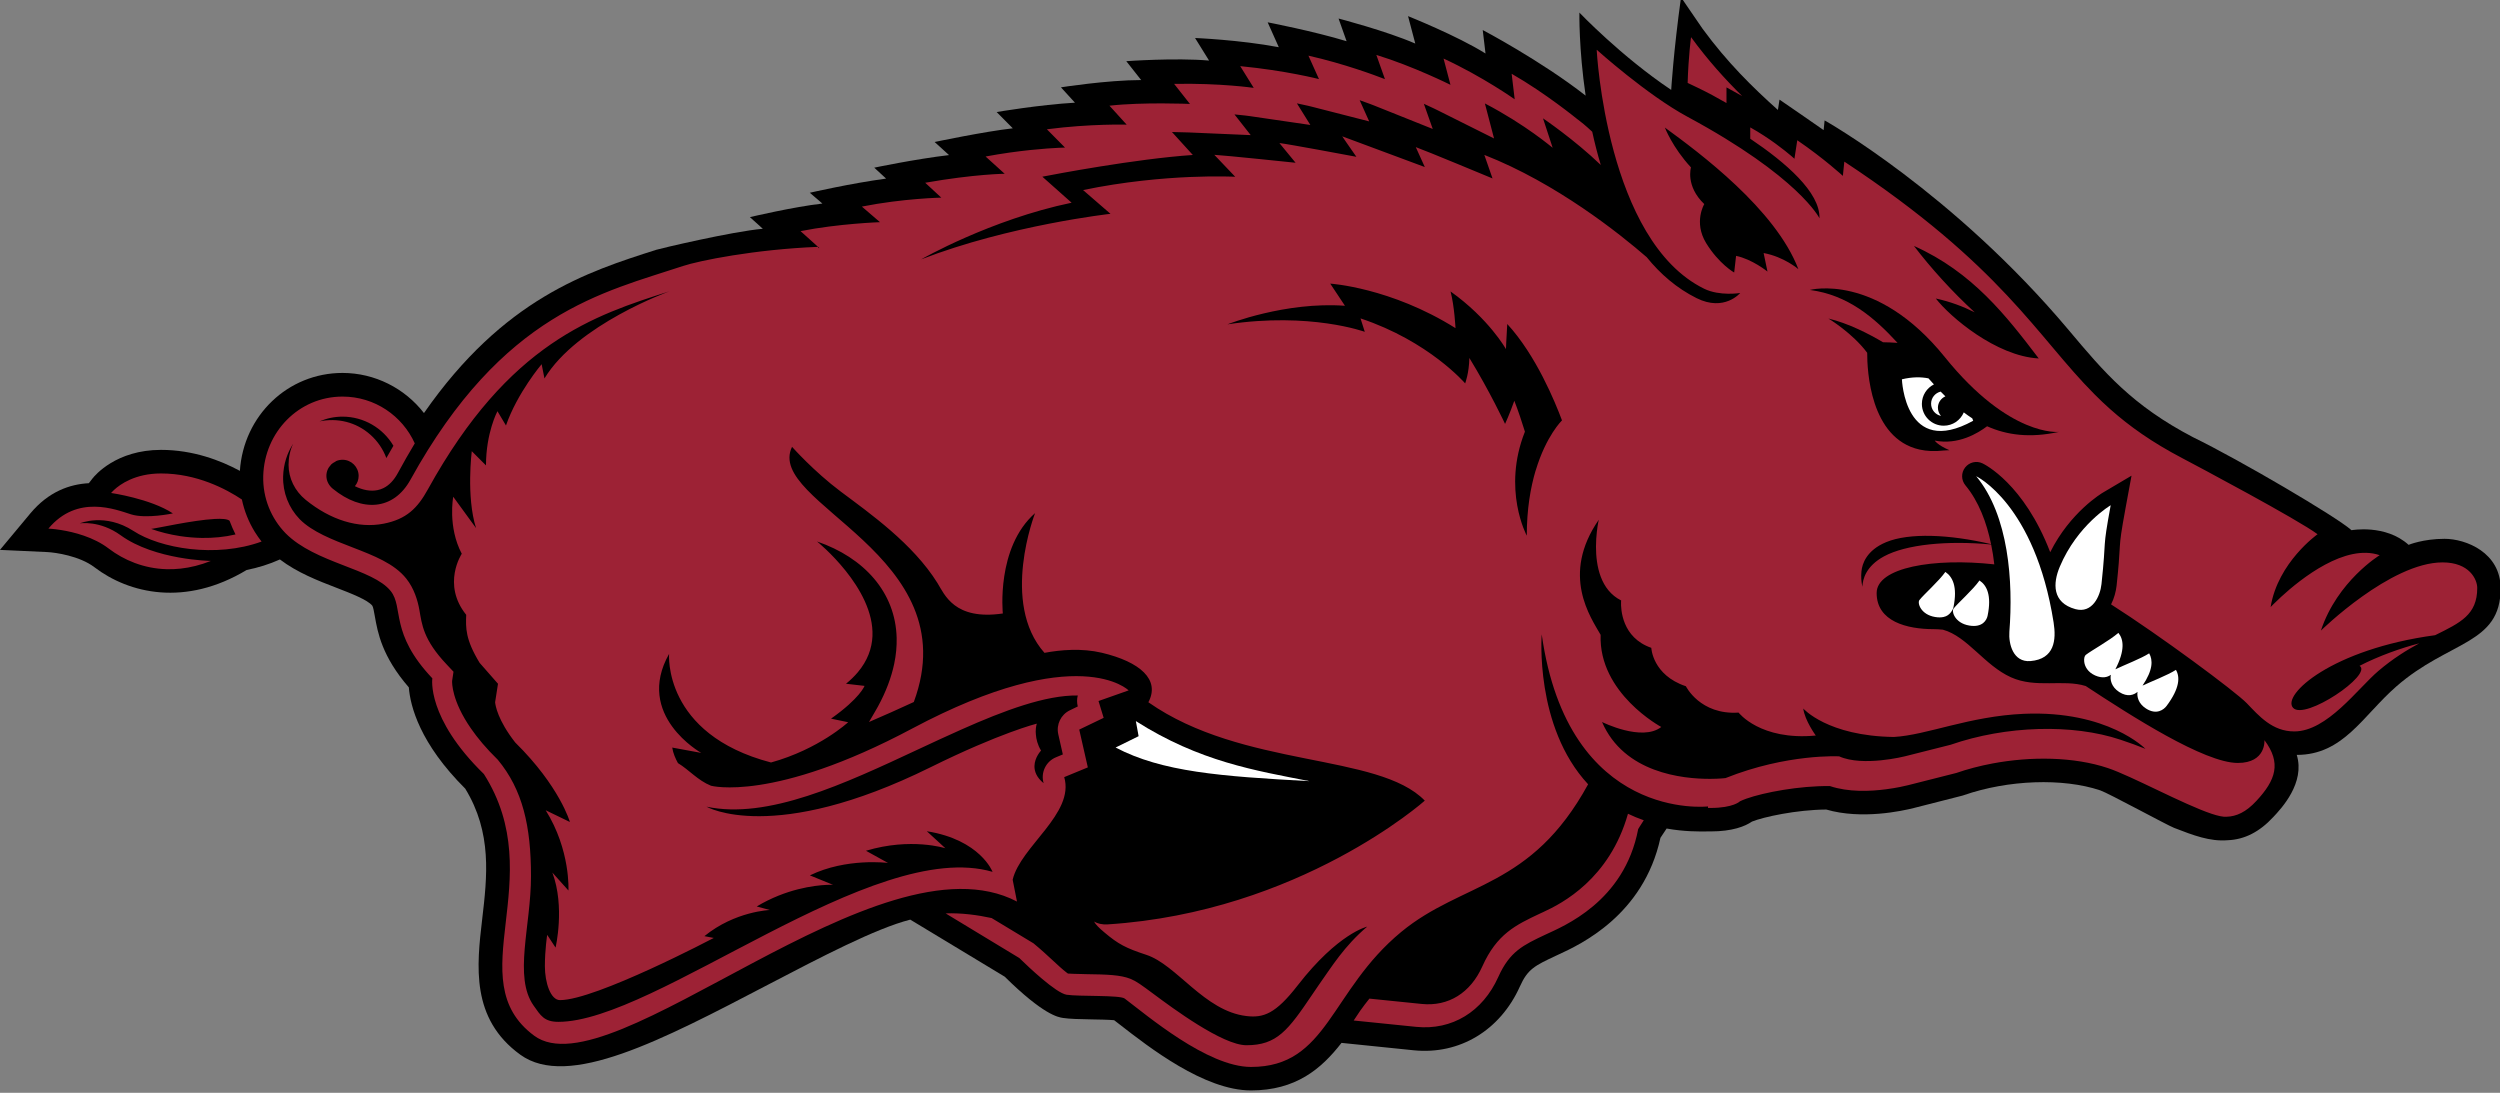 <svg clip-rule="evenodd" fill-rule="evenodd" stroke-linejoin="round" stroke-miterlimit="1.414" viewBox="100 121.321 360 157.364" xmlns="http://www.w3.org/2000/svg"><rect x="100" y="121.321" width="360" height="157.364" fill="#808080" stroke="none"/><g fill-rule="nonzero" transform="matrix(1.815 0 0 -1.815 119.961 1530.36)"><path d="m182.95 733.581c-1.701 0-2.852-.478-2.852-.478-1.831 1.657-4.529 1.161-4.529 1.161-1.19 1.064-8.844 5.56-12.584 7.383-4.818 2.518-7.041 5.142-9.835 8.472-9.201 10.956-19.386 16.659-19.386 16.659l-.077-.77c-.331.241-3.501 2.419-3.501 2.419l-.127-.821c-1.982 1.775-3.999 3.742-5.979 6.446l-1.708 2.492c-.601-4.339-.779-7.347-.779-7.347-3.978 2.664-7.283 6.134-7.283 6.134s-.055-2.854.494-6.587c-3.561 2.781-8.164 5.204-8.164 5.204l.221-1.863c-2.235 1.403-6.146 2.965-6.146 2.965l.574-2.176c-2.328 1.009-6.087 1.986-6.087 1.986l.637-1.8c-2.6.795-6.262 1.5-6.262 1.5l.884-1.975c-3.138.591-6.644.73-6.644.73l1.112-1.79c-2.676.233-6.568-.048-6.568-.048l1.18-1.497c-2.727-.006-6.364-.578-6.364-.578l1.111-1.218c-2.831-.164-6.212-.743-6.212-.743l1.281-1.291c-2.258-.254-6.203-1.085-6.203-1.085l1.144-1.039c-2.666-.312-5.933-.998-5.933-.998l.939-.867c-2.769-.37-6.051-1.123-6.051-1.123l.996-.857c-2.302-.26-5.749-1.077-5.749-1.077l1.024-.924c-2.448-.215-8.198-1.583-8.443-1.665-5.473-1.744-12.115-3.861-18.441-12.957-1.526 1.973-3.906 3.184-6.462 3.184-4.338 0-7.852-3.387-8.143-7.769-1.533.828-3.713 1.665-6.258 1.665-3.563 0-5.25-2.034-5.431-2.264 0 0-.12-.152-.296-.38-1.507-.08-3.187-.657-4.641-2.398 0 0-2.415-2.893-2.41-2.893l3.765-.174c.637-.031 2.558-.306 3.73-1.201 2.747-2.098 7.218-3.147 12.079-.219.907.181 1.796.456 2.638.836 1.378-1.047 3.02-1.685 4.502-2.254 1.152-.446 2.459-.952 2.828-1.415.07-.084.144-.523.201-.84.228-1.287.565-3.183 2.697-5.641.118-1.493.87-4.443 4.475-8.033 2.146-3.506 1.741-6.983 1.346-10.353-.433-3.703-.924-7.899 3.029-10.76 3.786-2.736 11.163 1.122 19.707 5.588 4.173 2.175 8.472 4.426 11.226 5.132l7.493-4.526c3.079-3.035 4.242-3.218 4.624-3.275.524-.081 1.321-.097 2.24-.114.538-.008 1.378-.024 1.819-.064.129-.095.272-.207.426-.329 2.353-1.832 6.731-5.243 10.426-5.243 3.557 0 5.576 1.697 7.187 3.772 0 0 5.741-.587 5.747-.589 3.62-.359 6.843 1.581 8.405 5.063.62 1.385 1.18 1.649 2.839 2.43l.24.112c1.682.776 6.733 3.098 8.073 9.253.129.2.294.456.49.738 1.41-.253 2.573-.24 3.252-.23h.228c1.748 0 2.744.406 3.293.781.895.365 3.523.938 5.891.956 2.792-.814 6.009-.118 6.958.123l3.81.971.076.021.074.025c3.514 1.218 7.86 1.374 10.817.382.639-.213 5.302-2.76 5.865-2.978 1.522-.589 2.841-1.099 4.258-.979 1.327.053 2.513.654 3.615 1.844.638.676 2.539 2.709 1.857 4.925 3.696 0 5.226 3.094 7.903 5.434 4.173 3.646 8.273 3.314 8.273 7.774 0 2.845-2.752 3.936-4.449 3.936"/><path d="m167.71 3.949s-.255 1.826-.338 4.537l.981.468c1.012.483 1.989 1.017 2.871 1.526v-1.551l1.556.861c-1.69-1.668-3.4-3.554-5.07-5.842zm-9.357 1.263c0 .012.966 18.938 10.662 23.688 1.541.753 3.57.42 3.57.42s-1.573 1.885-4.326.51c-1.965-.979-3.591-2.39-4.948-4.064-2.66-2.307-8.944-7.336-16.102-10.141.426 1.221.813 2.334.813 2.334s-6.687-2.783-7.611-3.106c.477 1.052.896 1.977.896 1.977l-8.187-3.045.004.004h-.004c-.012-.005.782 1.139 1.181 1.709.131.192.221.318.221.318s-.026-.006-.076-.016c-.732-.137-6.632-1.242-7.561-1.351.841 1.024 1.606 1.955 1.606 1.955s-7.025-.735-8.061-.787c1.064 1.114 2.074 2.177 2.074 2.177s-6.875-.382-15.09 1.317l2.719 2.357s-9.996 1.117-18.775 4.516c0 0 6.867-3.943 14.92-5.617l-2.902-2.58s.033-.008.099-.02c.998-.195 9.142-1.752 14.824-2.135 0 0-1.013-1.111-2.07-2.277.983.017 1.645.043 1.662.043l6.15.265s-.765-.978-1.613-2.054c.941.085 1.491.163 1.5.166l6.027.881s-.628-1.015-1.334-2.143c.929.188 1.471.33 1.481.332l5.687 1.457s-.441-.98-.945-2.103c.893.313 1.441.527 1.453.535l5.795 2.318s-.422-1.189-.881-2.496c.836.378 1.363.639 1.375.647l5.586 2.791s-.478-1.829-.908-3.473c4.064 2.119 6.678 4.379 6.721 4.398l-.957-2.92s3.098 2.093 5.73 4.625c-.332-1.104-.612-2.207-.848-3.295-.681-.639-1.167-1.018-1.367-1.168-.066-.049-.103-.074-.103-.074s-3.179-2.6-6.522-4.508l.301 2.532s-3.142-2.231-7.055-4.043l.686 2.607s-3.674-1.838-7.352-2.967l.854 2.403s-.058-.021-.16-.061c-.727-.283-3.856-1.462-7.426-2.268l.002.006h-.002l1.043 2.317s-3.272-.844-7.809-1.284l1.34 2.157s-3.283-.485-7.896-.397l1.568 1.988s-4.657-.199-7.981.174l1.707 1.881s-3.562-.106-7.912.459l1.797 1.815s-.214.002-.603.021c-1.171.055-3.928.243-7.268.863l.002.002-.002.004 1.889 1.709s-2.935.02-7.883.889l1.596 1.477s-3.761.071-7.877.886l1.797 1.547s-4.102.138-7.879.889l1.867 1.676c-.029.005-.065.006-.094.006-.031-.079-.049-.123-.049-.123-6.281.251-11.819 1.377-13.385 1.9-7.86 2.608-17.866 4.606-27.023 21.191-1.684 3.048-4.807 3.253-7.693.906-.378-.306-.647-.76-.647-1.283 0-.221.044-.431.127-.621.069-.169.178-.314.299-.447.017-.019.027-.044.043-.061.112-.112.252-.194.395-.267.04-.022.07-.06.113-.079.192-.08.402-.125.625-.125.879 0 1.596.719 1.596 1.6 0 .39-.139.744-.371 1.021.788.39 1.555.528 2.23.393.207-.04.406-.107.594-.199.568-.276 1.051-.781 1.443-1.508.547-1.014 1.107-1.991 1.672-2.932-1.23-2.729-3.971-4.64-7.164-4.64-4.342 0-7.744 3.523-7.865 7.865-.06 2.207.793 4.225 2.221 5.693 2.959 2.982 8.637 3.488 10.424 5.731 1.297 1.627-.116 4.175 4.127 8.652 0 0-.616 3.91 5.111 9.492 6.618 10.419-2.523 20.393 4.986 25.949 7.659 5.664 34.202-20.458 47.883-13.303l-.428-2.164c.768-3.29 6.174-6.565 5.112-10.176l2.342-.966-.852-3.748 2.422-1.165-.51-1.669 2.986-1.053s-4.972-4.992-21.461 3.781c-13.802 7.355-19.959 5.674-19.959 5.674-1.313-.53-2.173-1.579-3.275-2.244-.235-.423-.483-.976-.568-1.541l2.879.529s-6.637-3.718-3.19-9.82c0 0-.649 7.954 10.109 10.771 4.77-1.326 7.65-3.994 7.65-3.994l-1.699-.354c2.901-2.05 3.323-3.25 3.323-3.25l-1.838-.211c.456-.37.842-.75 1.168-1.135.976-1.159 1.4-2.374 1.455-3.576.214-4.791-5.461-9.37-5.494-9.398 4.665 1.603 7.783 5.038 7.894 9.568.019.827-.058 1.685-.246 2.578-.283 1.338-.807 2.749-1.607 4.217 0 0-.459.817-.889 1.539 1.477-.636 2.978-1.303 4.443-1.982 5.421-14.65-14.815-19.696-12.076-25.307 0 0 2.161 2.44 4.828 4.435 2.899 2.171 7.153 5.164 9.59 9.067.706 1.133 1.669 3.731 6.487 3.025 0 0-.689-6.535 3.197-9.953 0 0-3.473 8.909.932 13.857 1.598-.3 3.69-.481 5.695-.008 3.796.903 5.799 2.671 4.609 4.908 9.369 6.564 22.803 5 27.414 9.758 0 0-12.397 11.046-31.443 12.271-.568.033-.999-.074-1.357-.281.171.309.461.605 1.051 1.1 1.344 1.133 2.094 1.532 4.121 2.197 3.028.986 5.766 5.582 9.935 6.074 1.685.202 2.898-.214 5.088-3.043 4.02-5.179 6.893-5.824 6.893-5.824-2.285 1.936-3.523 3.98-4.822 5.814-.207.3-.407.602-.604.887-2.428 3.601-3.526 5.061-6.555 5.061-2.361 0-7.331-3.688-9.203-5.082-1.211-.898-1.715-1.27-2.283-1.498-.991-.399-2.332-.441-4.43-.469-.149-.005-.308-.011-.472-.014-.494-.01-1.011-.021-1.313-.045-.045-.028-.112-.083-.172-.131-.342-.258-.858-.734-1.271-1.119-.57-.529-1.214-1.125-1.969-1.748l-4.152-2.506c-1.387-.301-2.992-.522-4.563-.463l7.313 4.43s.055.052.152.147c.68.662 3.466 3.326 4.539 3.492 1.226.185 5.28.018 5.75.375 2.165 1.625 8.198 6.785 12.533 6.785 7.633 0 7.822-7.544 14.887-13.383 6.089-5.024 12.866-4.265 18.543-14.65-5.333-5.734-4.601-14.873-4.601-14.873 2.627 18.671 16.492 17.07 16.492 17.07l-.002.15h.256c2.278 0 2.918-.66 2.918-.66.171-.083.385-.171.634-.261 1.746-.618 5.25-1.284 8.284-1.248 1.829.615 3.971.529 5.57.318 1.055-.138 1.877-.325 2.195-.408l4.77-1.209c1.117-.387 2.332-.706 3.598-.944 3.798-.71 8.053-.676 11.436.459 2.345.784 7.478 3.594 10.271 4.528.644.216 1.164.329 1.494.298.983-.026 1.934-.46 2.953-1.562 1.936-2.074 2.506-3.772.805-6.033 0 0 .186 2.261-2.643 2.261-3.311 0-10.583-4.671-15.082-7.63-2.254-.699-4.938.254-7.418-.868-2.627-1.185-4.309-4.05-6.746-4.72-.337-.034-.65-.051-.914-.051-2.641 0-5.656-.753-5.656-3.582 0-2.542 5.672-3.504 11.668-2.844-.074-.653-.175-1.308-.311-1.969-4.314-.413-8.436-.014-10.631 1.178-1.786.969-2.115 2.265-2.138 3.014-.114-.487-.149-1.007-.092-1.549.073-.722.49-2.062 2.447-2.877 2.269-.943 6.266-.779 10.404.197-.439-2.145-1.221-4.241-2.539-5.828-.428-.513-.442-1.251-.033-1.773.408-.523 1.12-.698 1.719-.412.206.097 4.11 2.023 6.72 8.814 1.977-3.969 5.117-5.855 5.264-5.935l2.799-1.655-.59 3.203c-.449 2.454-.523 3.069-.57 3.836-.008.11-.014.223-.022.344-.035.668-.09 1.578-.299 3.533-.066.57-.233 1.232-.547 1.85 4.842 3.081 12.341 8.64 13.465 9.806 1.217 1.267 2.527 2.791 4.707 2.791 3.257 0 6.272-4.237 8.338-5.998 1.445-1.23 2.817-2.072 4.057-2.74-1.763.459-3.984 1.233-5.922 2.231 1.356.848-5.443 5.466-6.6 4.16-1.13-1.273 3.846-5.815 14.096-7.197 2.514-1.245 4.174-2.021 4.174-4.684 0-.85-.779-2.535-3.437-2.535-5.172 0-12.068 6.765-12.068 6.765 1.629-4.919 5.828-7.478 5.828-7.478h-.004l.004-.002c-3.409-1.169-7.785 2.311-9.762 4.123-.66.606-1.053 1.023-1.053 1.023.72-4.444 4.657-7.224 4.657-7.224-1.972-1.468-11.945-6.772-13.43-7.551-2.989-1.565-5.228-3.158-7.131-4.85-.547-.484-1.062-.975-1.559-1.476-5.734-5.749-9.118-12.71-24.812-23.076h-.002l-.144 1.416s-1.838-1.699-4.522-3.536l-.281 1.836s-.115-.106-.326-.287c-.637-.541-2.147-1.76-4.055-2.822v1.123c3.497 2.352 6.939 5.309 6.865 7.889 0 0-2.009-4.093-13.086-10.064-4.024-2.169-8.99-6.635-8.99-6.635zm6.746 7.69c3.442 2.504 10.99 8.113 13.256 14.055 0 0-1.414-1.224-3.448-1.6l.383 1.838s-1.512-1.226-3.115-1.556l-.187 1.652s-1.51-.849-2.786-2.928c-1.26-2.072-.18-3.86-.18-3.86-1.883-1.796-1.318-3.637-1.318-3.637-1.839-1.981-2.594-3.962-2.594-3.962zm24.717 11.75c5.82 2.606 9.16 6.941 12.377 11.16-4.236-.226-8.827-4.152-10.207-5.945 1.423.308 2.689.787 3.855 1.369-2.226-2.036-4.336-4.375-6.025-6.584zm-57.889 3.738s5.988.378 12.424 4.416c0 0-.106-2.17-.491-3.639 3.813 2.713 5.495 5.719 5.495 5.719s.036-1.048.127-2.492c2.862 3.112 4.755 7.756 5.429 9.559 0 0-1.572 1.519-2.605 4.961-.002.006-.008.015-.008.015v-.01c-.501 1.685-.879 3.818-.879 6.469 0 0-2.467-4.572-.184-10.316-.301-.981-.654-2.04-1.051-3.064-.484 1.363-.918 2.295-.918 2.295s-1.514-3.232-3.541-6.541c-.028 1.513-.417 2.523-.417 2.523s-3.581-4.184-10.377-6.445l.423 1.332s-5.397-1.977-13.619-.744c0 0 5.733-2.275 11.652-1.84l-1.461-2.198zm-65.518.758s-9.161 3.278-12.41 8.646l-.28-1.414s-2.406 2.831-3.537 6.08l-.845-1.416h-.002v.002c-.003.005-1.135 2.125-1.135 5.372l-1.41-1.409s-.565 4.518.425 7.627l-2.263-3.109s-.566 2.975.847 5.654c0 0-2.005 3.019.44 6.055-.05 1.306-.088 2.429 1.33 4.762l1.822 2.076-.285 1.83c.029.325.26 1.776 1.992 3.99 4.426 4.362 5.424 7.887 5.424 7.887l-2.4-1.162c2.478 3.965 2.256 7.957 2.256 7.957l-1.594-1.777c1.271 3.401.317 7.439.317 7.439l-.831-1.264s-.228 1.469-.228 3.106c0 1.632.566 3.367 1.5 3.367 3.542 0 15.252-6.166 15.252-6.166l-.934-.178c3.043-2.475 6.493-2.593 6.493-2.593l-1.302-.351c2.914-1.749 5.711-2.084 6.927-2.141.406-.02.637-.008.637-.008l-2.291-.933c3.611-1.768 7.746-1.235 7.746-1.235l-2.185-1.207c4.465-1.344 7.877-.248 7.877-.248l-1.842-1.689c5.314.85 6.521 4.029 6.521 4.029-11.83-3.459-33.423 14.875-43.061 14.875-1.413 0-1.765-.634-2.449-1.604-2.019-2.853-.266-7.884-.266-12.842 0-4.955-.817-8.563-3.293-11.549-1.152-1.123-2.011-2.159-2.652-3.086-1.926-2.776-1.886-4.563-1.877-4.734l.137-.908-.666-.709c-2.345-2.475-2.465-3.987-2.719-5.424-.166-.945-.528-2.136-1.295-3.098-1.19-1.496-3.213-2.278-5.355-3.107-1.951-.753-3.971-1.529-5.213-2.783-1.1-1.136-1.691-2.65-1.649-4.248.034-1.207.397-2.32.998-3.246-.301.624-.459 1.336-.459 2.093 0 1.331.62 2.597 1.696 3.473 2.48 2.012 5.22 2.856 7.726 2.369 2.269-.442 3.366-1.536 4.397-3.408 8.043-14.569 16.505-17.262 23.967-19.643zm123.04 6.543c.309.359.621.722.927 1.078-1.475-.33-2.866-.512-3.628-.598.988-.308 1.884-.459 2.701-.48zm-2.912 1.408 1.086.215c.005 1 .145 3.316 1.252 4.967-1.632-1.145-2.338-3.588-2.338-5.182zm-152.56 4.483c2.083 0 3.997 1.117 5.043 2.889-.236.399-.469.81-.7 1.217-.327-.875-.859-1.671-1.584-2.313-1.423-1.268-3.29-1.693-5.05-1.32.703-.304 1.478-.473 2.291-.473zm-18.006 5.635c-2.58 0-4.074 1.091-4.659 1.635-.194.18-.289.301-.289.301s3.911.564 6.125 2.025c0 0-2.64.568-4.146.096-1.506-.473-5.327-2.026-8.199 1.412 0 0 .504.019 1.259.142 1.259.202 3.222.688 4.723 1.838 1.504 1.145 3.469 1.981 5.742 2.045.454.013.919-.006 1.399-.058.955-.105 1.957-.349 2.99-.762 0 0-5.548-.075-8.947-2.545-2.079-1.506-4.053-1.178-4.053-1.178s2.493-1.082 5.322.752c2.649 1.725 8.166 2.704 12.705 1.051-.242-.309-.465-.627-.67-.957-.61-.991-1.043-2.077-1.283-3.215-1.546-1.031-4.466-2.582-8.019-2.582zm5.32 4.512c.72-.039 1.272.002 1.477.179.19.511.394.963.591 1.358-1.099.259-2.225.36-3.33.345-.734-.012-1.458-.075-2.154-.179-1.043-.159-2.025-.408-2.883-.717.449-.036 4.137-.871 6.299-.986zm137.27.074s-.023.094-.057.267c-.08.433-.217 1.337-.222 2.399-.002 1.91.443 4.315 2.496 5.342 0 .005-.007.057-.01.154-.024.691.068 3.531 3 4.545 0 0 .108 2.701 3.431 3.81 0 0 1.405 2.863 5.225 2.612 0 0 2.14 2.797 7.656 2.277 0 0-1.097-1.508-1.242-2.682 0 0 2.38 2.732 8.986 2.823 3.295-.186 7.457-2.06 12.895-2.297 8.329-.357 12.053 3.476 12.053 3.476-.717-.299-1.548-.598-2.461-.902-4.767-1.601-11.385-1.404-16.854.494l-4.531 1.145s-4.178 1.062-6.525.007c0 0-5.145-.292-11.275 2.155 0 0-.584.073-1.506.076-2.763.012-8.562-.593-10.738-5.639 0 0 3.963 1.984 5.875.494 0 0-6.225-3.333-6.014-9.138-.979-1.723-3.982-5.926-.181-11.418zm-51.672 17.432c-.09.347-.093.722 0 1.09l-.783.379c-.891.427-1.37 1.415-1.149 2.384l.451 1.994-.675.28c-1.01.415-1.54 1.527-1.231 2.572-.705-.575-.917-1.177-.908-1.699.017-.872.652-1.533.652-1.533v-.004c-.354-.589-.478-1.144-.511-1.598-.007-.093-.018-.185-.018-.266 0-.491.107-.804.107-.804v-.002s-3.613.901-10.535 4.324c-15.643 7.735-22.225 3.91-22.225 3.91 6.072 1.295 13.654-2.249 20.992-5.68 1.43-.667 2.871-1.341 4.291-1.97 4.262-1.896 8.358-3.425 11.541-3.377zm54.566 11.73c-1.834 6.478-6.56 8.905-8.397 9.746l-.343.158c-2.381 1.124-4.265 2.011-5.711 5.246-1.178 2.625-3.36 3.974-5.994 3.713.002 0-3.44-.351-5.198-.529-.311.385-.62.787-.922 1.215l-.636.955 6.203.631c3.544.354 6.589-1.494 8.14-4.955 1.131-2.521 2.463-3.153 4.684-4.198 1.717-.81 7.812-3.225 9.186-10.459 0 0 .2-.342.554-.877-.553-.192-1.072-.409-1.566-.646z" fill="#9d2235" transform="matrix(.8 0 0 -.8 -11 776.54)"/><path d="m143.3 748.001c-5.441 6.739-10.707 5.325-10.707 5.325 3.006-.395 5.087-2.162 6.957-4.198-.425.031-.817.042-1.151.048-1.104.657-2.729 1.497-4.335 1.883 0 0 1.889-1.129 3.08-2.719-.006-1.363.217-6.798 4.155-7.678.281-.063.581-.102.9-.116.322-.013.662 0 1.025.042.146.004.294.01.446.023-.95.407-1.17.764-1.17.764 1.868-.375 3.443.595 4.156 1.136 1.562-.701 3.396-.952 5.705-.446 0 0-3.909-.455-9.061 5.936"/><path d="m190.03 37.685c-.438.013-.908.074-1.408.194 0 0 .283 7.862 7.07 4.111 0 0-.03-.089-.092-.238-.287-.183-.568-.383-.841-.592-.331.777-1.093 1.32-1.989 1.32-1.197 0-2.168-.965-2.168-2.162 0-.846.488-1.577 1.194-1.933-.183-.198-.363-.396-.541-.6-.379-.074-.787-.112-1.225-.1zm2.436 1.414c-.544.129-.95.618-.95 1.198 0 .596.42 1.094.983 1.213-.193-.219-.307-.504-.307-.813 0-.503.308-.937.742-1.127-.159-.154-.314-.314-.468-.471zm3.519 8.389c3.24 3.889 3.682 10.488 3.295 15.424-.09 1.202.365 3.05 2.09 2.912 2.394-.206 2.573-2.091 2.295-3.842-1.855-11.74-7.68-14.494-7.68-14.494zm13.342 2.881s-3.304 1.945-5.053 6.109c-.684 1.632-.765 3.555 1.553 4.194 1.668.458 2.458-1.275 2.586-2.475.527-4.919.045-3.086.914-7.828zm-16.398 6.615c-.627.898-2.155 2.251-2.568 2.785-.228.293.128 1.449 1.558 1.684.333.055.607.048.832-.002.345-.074.549-.249.705-.439.148-.183.247-.378.278-.528.104-.51.152-.958.152-1.345 0-.777-.187-1.32-.473-1.7-.14-.19-.306-.338-.484-.455zm3.385.846c-.625.903-2.148 2.249-2.566 2.781-.229.302.133 1.454 1.558 1.69 1.328.223 1.727-.562 1.813-.971.425-2.045-.09-3.032-.805-3.5zm13.773 5.195c-.855.753-2.679 1.751-3.231 2.186-.123.097-.192.362-.154.677.052.457.337 1.025 1.078 1.36.722.318 1.23.18 1.563-.065-.098.473.045 1.202.824 1.706.839.541 1.466.29 1.82-.014-.073.47.08 1.163.838 1.65 1.057.687 1.783.098 2.047-.256 1.318-1.765 1.337-2.875.926-3.574-.865.551-2.531 1.183-3.313 1.561.525-.775.785-1.413.866-1.938.078-.522-.02-.936-.207-1.262-.416.267-1.016.547-1.612.811-.67.299-1.336.572-1.742.772.988-1.903.815-2.991.297-3.614zm-97.438 8.75.273 1.498-2.281 1.123c4.611 2.421 10.408 2.859 19.232 3.336-5.357-1.052-10.889-1.928-17.225-5.957z" fill="#fff" transform="matrix(.8 0 0 -.8 -11 776.54)"/></g></svg>